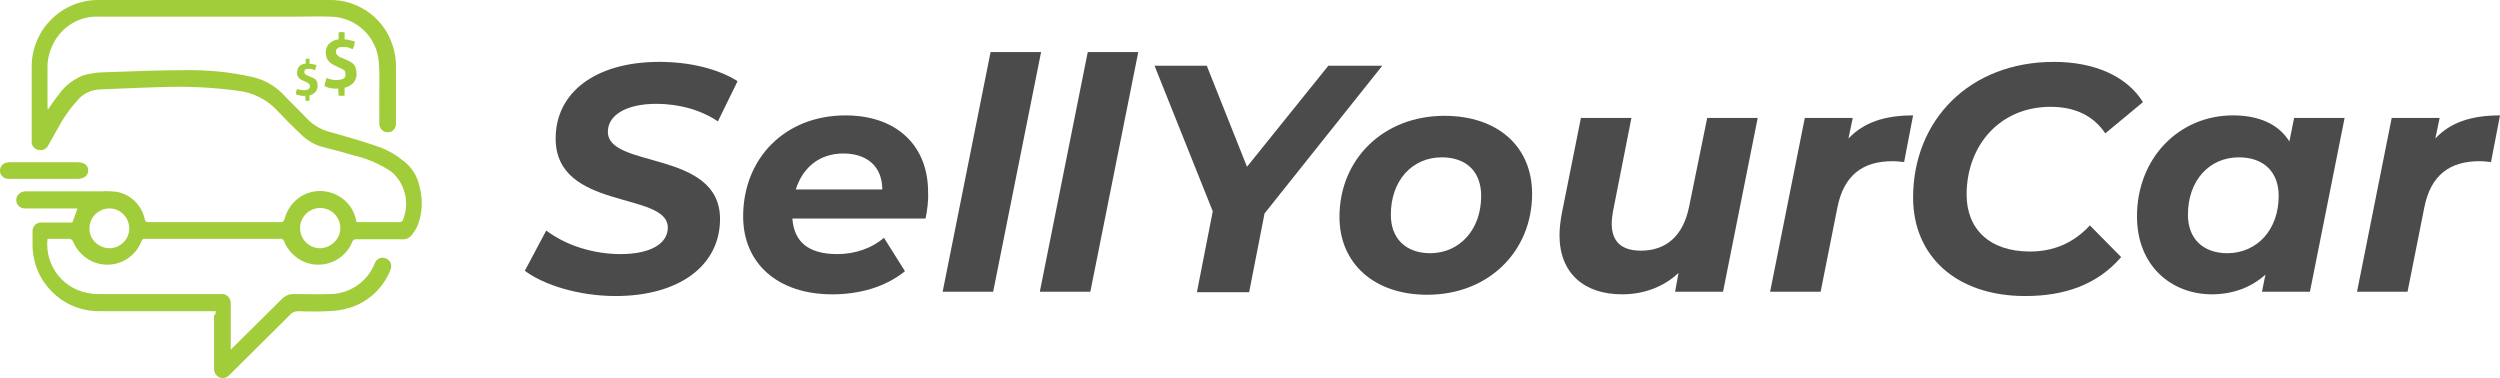 <?xml version="1.0" encoding="utf-8"?>
<!-- Generator: Adobe Illustrator 26.2.1, SVG Export Plug-In . SVG Version: 6.00 Build 0)  -->
<svg version="1.1" id="Layer_1" xmlns="http://www.w3.org/2000/svg" xmlns:xlink="http://www.w3.org/1999/xlink" x="0px" y="0px"
	 viewBox="0 0 584 88.3" style="enable-background:new 0 0 584 88.3;" xml:space="preserve">
<style type="text/css">
	.st0{enable-background:new    ;}
	.st1{fill:#4B4B4B;}
	.st2{fill-rule:evenodd;clip-rule:evenodd;fill:#A2CD3A;}
</style>
<g id="navbar" transform="translate(-80 -6.245)">
	<g class="st0">
		<path class="st1" d="M202.6,69.5l5-9.4c4.8,3.6,11.2,5.5,17.4,5.5c6.7,0,11-2.3,11-6.2c0-8.5-26.2-3.9-26.2-20.8
			c0-10.9,9.5-17.9,24.2-17.9c7.1,0,13.7,1.6,18.3,4.5l-4.6,9.4c-4-2.7-9.1-4.1-14.4-4.1c-7.1,0-11.3,2.7-11.3,6.5
			c-0.1,8.7,26.2,4.2,26.2,20.4c0,11-9.7,18-24.4,18C215.2,75.4,207,72.8,202.6,69.5z"/>
		<path class="st1" d="M296.2,57.3h-31.1c0.4,5.5,3.8,8.3,10.5,8.3c4.2,0,8.1-1.4,10.9-3.8l4.9,7.8c-4.7,3.8-10.8,5.4-17,5.4
			c-12.7,0-20.8-7.2-20.8-18.2c0-13.6,9.8-23.6,23.9-23.6c11.9,0,19.3,7,19.3,17.9C296.9,53.3,296.6,55.4,296.2,57.3z M265.9,50.5
			h20.2c0-5.4-3.6-8.4-9.1-8.4C271.4,42.1,267.5,45.4,265.9,50.5z"/>
		<path class="st1" d="M311.4,18.4h11.8l-11.2,56h-11.8L311.4,18.4z"/>
		<path class="st1" d="M334.1,18.4h11.8l-11.2,56h-11.8L334.1,18.4z"/>
		<path class="st1" d="M375.4,56.1l-3.6,18.4h-12.2l3.7-18.9l-13.6-34h12.2l9.4,23.6l19-23.6h12.6L375.4,56.1z"/>
		<path class="st1" d="M392.9,56.9c0-13.5,10.3-23.6,24.5-23.6c12.5,0,20.5,7.2,20.5,18.2c0,13.5-10.2,23.6-24.5,23.6
			C401,75.1,392.9,67.8,392.9,56.9z M426,52c0-5.5-3.3-9-9.2-9c-6.9,0-11.9,5.4-11.9,13.4c0,5.5,3.4,9,9.3,9
			C421,65.3,426,59.9,426,52z"/>
		<path class="st1" d="M490.6,33.8l-8.1,40.6h-11.2l0.8-4.4c-3.6,3.4-8.3,5-13.2,5c-8.7,0-14.6-4.8-14.6-13.8c0-1.5,0.2-3.2,0.5-4.9
			l4.5-22.5h11.8l-4.3,21.8c-0.2,1.1-0.3,2-0.3,2.9c0,4.1,2.2,6.3,6.8,6.3c5.8,0,9.9-3.3,11.3-10.4l4.2-20.6H490.6z"/>
		<path class="st1" d="M526.9,33.2l-2.1,10.9c-1.1-0.1-1.7-0.2-2.7-0.2c-6.9,0-11.4,3.2-12.9,10.9l-3.9,19.6h-11.8l8.1-40.6h11.2
			l-1,4.8C515.4,34.8,520.3,33.2,526.9,33.2z"/>
		<path class="st1" d="M526.9,52.4c0-18.1,13.2-31.7,32.9-31.7c9.4,0,17,3.3,20.8,9.4l-8.8,7.3c-2.7-4-6.9-6.2-12.8-6.2
			c-11.9,0-19.6,9.1-19.6,20.5c0,8,5.3,13.3,14.8,13.3c5.4,0,10.1-1.9,14-6.1l7.3,7.4c-5.6,6.5-13.3,9.1-22.4,9.1
			C536.9,75.4,526.9,66,526.9,52.4z"/>
		<path class="st1" d="M627.7,33.8l-8.1,40.6h-11.2l0.8-4c-3.2,2.9-7.5,4.6-12.5,4.6c-9.4,0-17.5-6.6-17.5-18.2
			c0-13.7,9.9-23.6,22.4-23.6c5.9,0,10.6,1.9,13.2,6.1l1.1-5.5H627.7z M612.3,52c0-5.5-3.4-9-9.3-9c-6.9,0-11.9,5.4-11.9,13.4
			c0,5.5,3.4,9,9.3,9C607.3,65.3,612.3,59.9,612.3,52z"/>
		<path class="st1" d="M664,33.2l-2.1,10.9c-1.1-0.1-1.7-0.2-2.7-0.2c-6.9,0-11.4,3.2-12.9,10.9l-3.9,19.6h-11.8l8.1-40.6h11.2
			l-1,4.8C652.4,34.8,657.4,33.2,664,33.2z"/>
	</g>
	<g id="car_icon" transform="translate(80 9.336)">
		<g id="Path_7">
			<path class="st2" d="M79.5,50.2c0-2.6-2.1-4.7-4.7-4.7s-4.7,2.1-4.7,4.7s2.1,4.7,4.7,4.7l0,0C77.4,54.8,79.5,52.7,79.5,50.2
				 M25.5,54.9c2.6,0,4.7-2.1,4.7-4.6c0-2.6-2.1-4.7-4.6-4.7c-2.6,0-4.7,2.1-4.7,4.6l0,0C20.8,52.7,22.9,54.8,25.5,54.9L25.5,54.9z
				 M10.4,38.7c-2.7,0-5.4,0-8.2,0C1.1,38.8,0.1,38,0,37l0,0c-0.1-1,0.5-1.9,1.5-2.1c0.4-0.1,0.7-0.1,1.1-0.1c5.1,0,10.3,0,15.4,0
				c1.7,0,2.6,0.7,2.6,1.9s-0.9,2-2.6,2C15.5,38.7,12.9,38.7,10.4,38.7L10.4,38.7z M50.4,69.6h-1.2c-8.6,0-17.2,0-25.7,0
				c-4.4,0.1-8.6-1.6-11.6-4.8c-2.8-2.9-4.3-6.7-4.3-10.7c0-1,0-2,0-3c-0.1-1.2,0.8-2.2,1.9-2.2c0.1,0,0.2,0,0.4,0
				c2.3,0,4.6,0,6.9,0h0.1c0.4-1.1,0.8-2.1,1.2-3.3c-0.3,0-0.6,0-0.9,0c-3.8,0-7.6,0-11.4,0c-1,0-1.9-0.7-2-1.8
				c-0.1-1,0.6-1.8,1.5-2.1c0.3-0.1,0.7-0.1,1-0.1c5.8,0,11.6,0,17.4,0c1.2-0.1,2.4,0,3.5,0.1c3.3,0.6,5.9,3.1,6.6,6.4
				c0.2,0.6,0.4,0.7,1,0.7c10.2,0,20.5,0,30.7,0c0.6,0,0.8-0.2,1-0.8c1.2-4.6,5.8-7.4,10.4-6.2c3.1,0.8,5.5,3.2,6.2,6.2
				c0.1,0.2,0.1,0.5,0.2,0.8c0.2,0,0.5,0,0.7,0c3,0,6.1,0,9.1,0c0.5,0.1,1-0.2,1.1-0.7c1.5-3.9,0.4-8.4-2.8-11.1
				c-2.7-1.8-5.7-3.1-8.8-3.8c-2.3-0.7-4.6-1.3-7-1.9c-2.1-0.5-3.9-1.6-5.4-3.1c-1.8-1.7-3.6-3.5-5.3-5.3c-2.4-2.7-5.8-4.4-9.4-4.8
				c-5.2-0.7-10.5-1-15.7-0.9c-5.5,0.1-11.1,0.4-16.6,0.6c-1.7,0.1-3.4,0.8-4.6,2c-1.8,1.9-3.4,4-4.7,6.4c-0.9,1.5-1.7,3.1-2.6,4.6
				c-0.4,0.9-1.4,1.4-2.4,1.1c-1-0.2-1.6-1.1-1.5-2.1c0-5.8,0-11.5,0-17.3C7.4,3.9,14.3-3,22.8-3.1c0.2,0,0.3,0,0.5,0
				c17.8,0,35.6,0,53.4,0c7.4-0.2,13.8,4.8,15.4,12c0.3,1.2,0.4,2.4,0.4,3.6c0,4.4,0,8.7,0,13.1c0.1,1.1-0.6,2.1-1.7,2.2
				c-0.3,0-0.6,0-0.9-0.1c-0.8-0.3-1.3-1.1-1.3-2c0-2.2,0-4.3,0-6.5c0-2.6,0.1-5.1-0.1-7.7C88.1,5.6,83.3,1,77.4,0.8
				c-2.8-0.1-5.5,0-8.3,0h-46c-4.5-0.2-8.7,2.3-10.7,6.4c-0.8,1.6-1.3,3.4-1.3,5.2c0,3.2,0,6.3,0,9.5c0,0.2,0,0.4,0.1,0.6
				c0.9-1.3,1.7-2.5,2.6-3.6c1.4-2,3.4-3.5,5.7-4.4c1.5-0.4,3.1-0.7,4.6-0.7c6.3-0.2,12.5-0.5,18.8-0.5c5.4-0.1,10.8,0.4,16.1,1.6
				c2.6,0.6,5,1.9,6.9,3.8c1.9,2,3.9,3.9,5.8,5.9c1.5,1.6,3.5,2.7,5.6,3.2c3.9,1.1,7.8,2.2,11.7,3.6c1.8,0.7,3.5,1.7,5,2.9
				c2.1,1.5,3.5,3.7,4,6.2c0.8,2.9,0.7,6.1-0.4,9c-0.4,0.9-0.9,1.7-1.5,2.4c-0.6,0.7-1.4,1-2.3,0.9c-3.5,0-7,0-10.5,0
				c-0.4-0.1-0.9,0.2-1,0.6c-1.8,4.4-6.8,6.5-11.2,4.7c-2.1-0.9-3.8-2.6-4.7-4.7c-0.1-0.5-0.6-0.8-1-0.7c-10.5,0-20.9,0-31.4,0
				c-0.5-0.1-0.9,0.2-1,0.7c-1.8,4.4-6.8,6.5-11.2,4.7c-2.1-0.9-3.8-2.6-4.7-4.7c-0.1-0.4-0.5-0.7-1-0.7c-1.7,0-3.3,0-5,0
				c-0.7,6.4,3.9,12.1,10.3,12.8c0.5,0.1,1,0.1,1.5,0.1c9.3,0,18.7,0,28,0c0.3,0,0.5,0,0.8,0c1.2-0.1,2.1,0.8,2.2,2
				c0,0.1,0,0.2,0,0.3c0,3.2,0,6.4,0,9.5v1.2c0.4-0.4,0.6-0.6,0.8-0.8c3.7-3.7,7.5-7.4,11.2-11.1c0.7-0.7,1.6-1.1,2.6-1.1
				c2.9,0,5.9,0.1,8.8,0c4.3-0.1,8.2-2.7,10-6.6c0.1-0.2,0.2-0.5,0.3-0.7c0.4-1,1.6-1.5,2.6-1c1,0.4,1.5,1.6,1,2.6c0,0,0,0,0,0.1
				c-1.7,4.2-5.2,7.5-9.5,8.8c-1.7,0.5-3.5,0.8-5.3,0.8c-2.2,0.1-4.4,0.1-6.7,0c-0.7,0-1.4,0.2-1.9,0.8c-4.7,4.7-9.4,9.3-14.1,14
				c-0.5,0.6-1.2,0.9-1.9,0.8c-1.1-0.1-1.9-1.2-1.8-2.3l0,0c0-4.1,0-8.2,0-12.3C50.4,70.3,50.4,70,50.4,69.6L50.4,69.6z"/>
		</g>
		<g id="Path_8">
			<path class="st2" d="M71.3,19.3L71.3,19.3c-0.3,0-0.5,0-0.7,0s-0.4,0-0.5-0.1c-0.2,0-0.3-0.1-0.5-0.1s-0.3-0.1-0.5-0.2
				c0-0.2,0.1-0.4,0.1-0.6c0.1-0.2,0.1-0.4,0.2-0.6c0.3,0.1,0.5,0.2,0.8,0.2S70.7,18,71,18s0.7-0.1,1-0.2c0.2-0.2,0.4-0.4,0.4-0.7
				c0-0.1,0-0.3-0.1-0.4s-0.1-0.2-0.2-0.3c-0.1-0.1-0.2-0.1-0.3-0.2c-0.1,0-0.2-0.1-0.4-0.2l-0.5-0.2c-0.2-0.1-0.4-0.2-0.6-0.3
				c-0.2-0.1-0.3-0.2-0.5-0.4c-0.1-0.2-0.2-0.3-0.3-0.5c-0.1-0.2-0.1-0.5-0.1-0.7c0-0.5,0.2-1.1,0.5-1.5c0.4-0.4,0.9-0.6,1.5-0.6
				v-1.1c0.1,0,0.3-0.1,0.4-0.1c0.2,0,0.3,0,0.5,0.1v1.1c0.3,0,0.5,0.1,0.8,0.1c0.3,0.1,0.5,0.1,0.8,0.2c0,0.4-0.2,0.8-0.3,1.2
				c-0.1,0-0.2-0.1-0.3-0.1c-0.1,0-0.2-0.1-0.3-0.1c-0.1,0-0.3-0.1-0.4-0.1c-0.2,0-0.3,0-0.5,0c-0.1,0-0.2,0-0.4,0
				c-0.1,0-0.2,0.1-0.3,0.1c-0.1,0.1-0.2,0.1-0.2,0.2c-0.1,0.1-0.1,0.3-0.1,0.4s0,0.2,0.1,0.4c0,0.1,0.1,0.2,0.2,0.2
				c0.1,0.1,0.2,0.1,0.3,0.2c0.1,0,0.2,0.1,0.3,0.1l0.6,0.3c0.3,0.1,0.5,0.2,0.7,0.3c0.2,0.1,0.4,0.2,0.5,0.4
				c0.2,0.2,0.3,0.4,0.3,0.6c0.1,0.3,0.1,0.6,0.1,0.8c0,0.5-0.2,1-0.5,1.4c-0.4,0.4-0.9,0.7-1.4,0.8v1.2c-0.1,0-0.3,0.1-0.4,0.1
				c-0.2,0-0.3,0-0.5-0.1"/>
		</g>
		<g id="Path_9">
			<path class="st2" d="M79,17.6h-0.1c-0.3,0-0.6,0-0.9,0s-0.5-0.1-0.8-0.1c-0.2,0-0.5-0.1-0.7-0.2S76,17.1,75.8,17
				c0-0.3,0.1-0.6,0.2-0.9s0.2-0.6,0.3-1c0.4,0.2,0.8,0.3,1.2,0.4c0.4,0.1,0.8,0.1,1.2,0.1c0.5,0,1-0.1,1.5-0.3
				c0.4-0.2,0.6-0.6,0.5-1.1c0-0.2,0-0.4-0.1-0.6s-0.2-0.3-0.4-0.4c-0.2-0.1-0.3-0.2-0.5-0.3c-0.2-0.1-0.4-0.2-0.5-0.2l-0.8-0.4
				c-0.3-0.1-0.6-0.3-0.9-0.5s-0.5-0.3-0.7-0.6c-0.2-0.2-0.4-0.5-0.5-0.8c-0.1-0.4-0.2-0.7-0.2-1.1c0-0.8,0.2-1.6,0.8-2.2
				c0.6-0.6,1.4-0.9,2.2-1V4.5c0.2-0.1,0.4-0.1,0.7-0.1c0.2,0,0.5,0,0.7,0.1v1.6c0.4,0,0.8,0.1,1.2,0.2c0.4,0.1,0.8,0.2,1.2,0.3
				c-0.1,0.6-0.2,1.2-0.5,1.8c-0.2-0.1-0.3-0.1-0.5-0.2S81.6,8.1,81.4,8c-0.2,0-0.4-0.1-0.6-0.1c-0.3,0-0.5,0-0.8,0
				c-0.2,0-0.4,0-0.5,0c-0.2,0-0.3,0.1-0.5,0.2c-0.1,0.1-0.3,0.2-0.4,0.3c-0.1,0.2-0.1,0.4-0.1,0.6s0,0.4,0.1,0.5s0.2,0.3,0.3,0.4
				c0.1,0.1,0.3,0.2,0.4,0.3c0.2,0.1,0.3,0.1,0.5,0.2l0.9,0.4c0.4,0.2,0.7,0.3,1.1,0.5c0.3,0.2,0.6,0.4,0.8,0.6
				c0.2,0.2,0.4,0.5,0.5,0.9s0.2,0.8,0.2,1.3c0,0.8-0.2,1.5-0.7,2.1s-1.3,1-2.1,1.2v1.8c-0.2,0.1-0.4,0.1-0.7,0.1
				c-0.2,0-0.5,0-0.7-0.1"/>
		</g>
	</g>
</g>
</svg>

